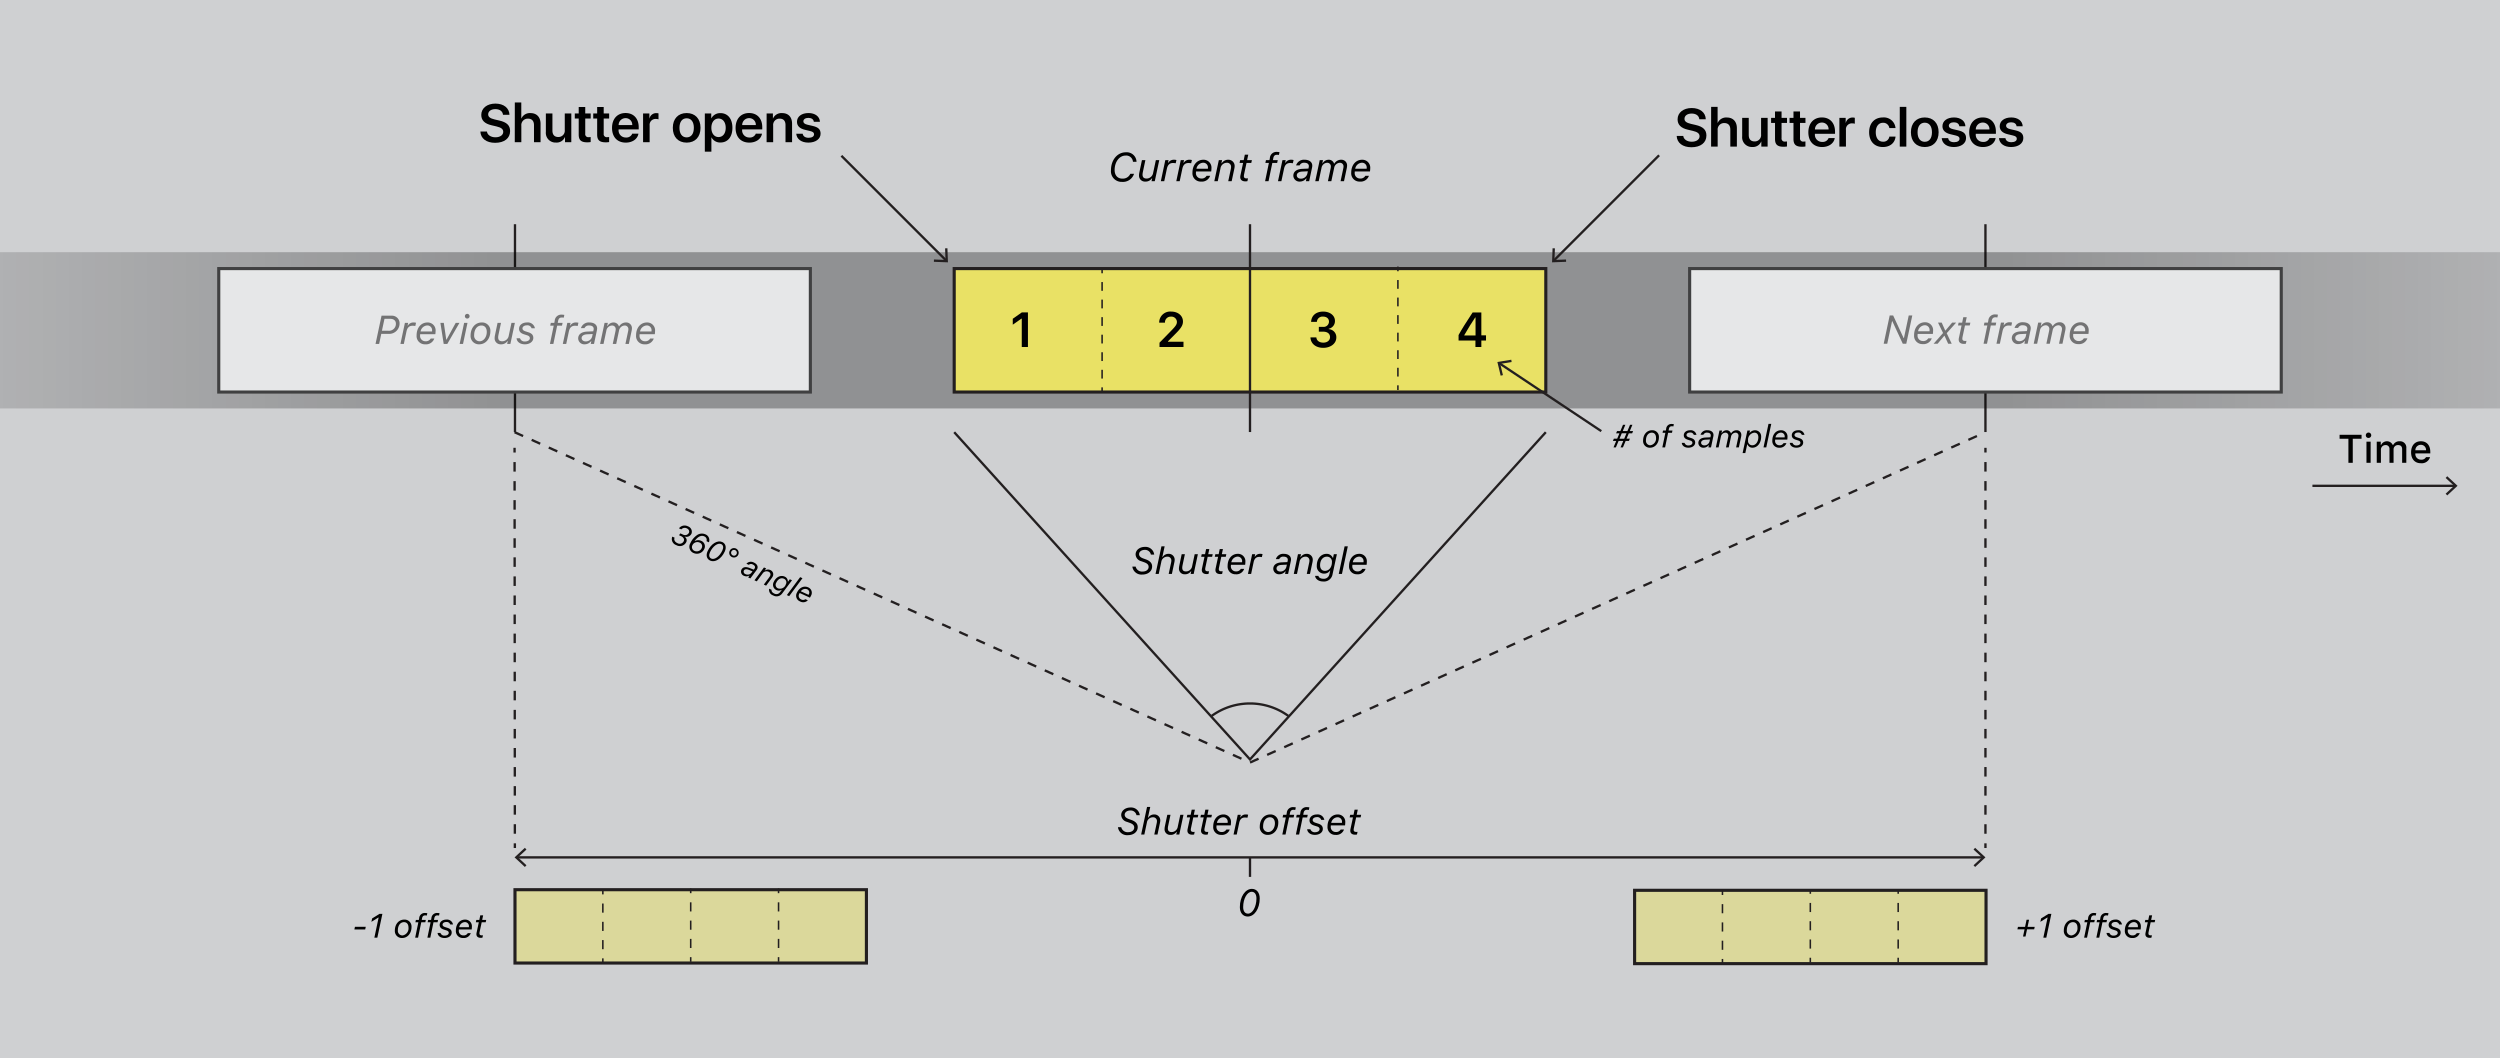 <svg xmlns="http://www.w3.org/2000/svg" xmlns:xlink="http://www.w3.org/1999/xlink" viewBox="0 0 800 338.615"><defs><linearGradient id="a" y1="105.7" x2="800" y2="105.7" gradientUnits="userSpaceOnUse"><stop offset="0" stop-opacity="0.5"/><stop offset="0.2"/><stop offset="0.8"/><stop offset="1" stop-opacity="0.5"/></linearGradient></defs><rect width="800" height="338.615" style="fill:#bbbdbf;fill-opacity:0.7"/><line x1="164.795" y1="138.252" x2="164.795" y2="71.748" style="fill:none;stroke:#231f20;stroke-miterlimit:10;stroke-width:0.75px"/><line x1="635.342" y1="138.252" x2="635.342" y2="71.748" style="fill:none;stroke:#231f20;stroke-miterlimit:10;stroke-width:0.75px"/><polyline points="164.658 138.302 400 244.016 635.342 138.302" style="fill:none;stroke:#231f20;stroke-miterlimit:10;stroke-width:0.75px;stroke-dasharray:3"/><rect y="80.7" width="800" height="50" style="opacity:0.3;fill:url(#a)"/><rect x="70" y="85.947" width="189.315" height="39.505" style="fill:#e6e7e8;stroke:#404041;stroke-miterlimit:10"/><rect x="540.685" y="85.947" width="189.315" height="39.505" style="fill:#e6e7e8;stroke:#404041;stroke-miterlimit:10"/><g style="opacity:0.5"><path d="M125.269,101.023a2.427,2.427,0,0,1,2.594,2.443,3.328,3.328,0,0,1-3.6,3.37h-2.255l-.683,3.227H120.17l1.923-9.04Zm-3.051,4.811h1.974a2.211,2.211,0,0,0,2.493-2.268c0-.977-.708-1.541-1.811-1.541h-1.841Z"/><path d="M129.573,103.309h1.04l-.182.859h.1a2.012,2.012,0,0,1,1.81-.978,3.044,3.044,0,0,1,.789.094l-.232,1.034a5.207,5.207,0,0,0-.851-.081c-1.084,0-1.705.576-1.974,1.836l-.846,3.99h-1.09Z"/><path d="M133.309,107.356c0-2.493,1.454-4.166,3.515-4.166a2.528,2.528,0,0,1,2.568,2.732,7.8,7.8,0,0,1-.081,1.015h-4.868c-.006.112-.012.225-.012.339a1.7,1.7,0,0,0,1.691,1.923,1.753,1.753,0,0,0,1.7-.859h1.147a2.787,2.787,0,0,1-2.914,1.842A2.636,2.636,0,0,1,133.309,107.356Zm4.943-1.29a2.527,2.527,0,0,0,.013-.282,1.5,1.5,0,0,0-1.541-1.641,2.3,2.3,0,0,0-2.136,1.923Z"/><path d="M142.012,103.309l.789,5.363h.1l2.931-5.363h1.2l-3.9,6.754h-1.147l-1.058-6.754Z"/><path d="M148.522,103.309H149.6l-1.435,6.754h-1.077Zm.243-2.124a.752.752,0,1,1,.752.753A.754.754,0,0,1,148.765,101.185Z"/><path d="M150.586,107.388c0-2.455,1.485-4.2,3.584-4.2a2.629,2.629,0,0,1,2.75,2.782c0,2.431-1.509,4.21-3.571,4.21A2.649,2.649,0,0,1,150.586,107.388Zm2.9,1.823c1.26,0,2.281-1.341,2.281-2.982,0-1.284-.639-2.067-1.7-2.067-1.391,0-2.337,1.246-2.337,3.094A1.76,1.76,0,0,0,153.487,109.211Z"/><path d="M163.323,110.063h-1.04l.207-.915h-.1a2.382,2.382,0,0,1-2.092,1.034,1.9,1.9,0,0,1-2.017-1.961,5.322,5.322,0,0,1,.094-.877l.846-4.035h1.1l-.821,3.879a4.867,4.867,0,0,0-.088.757c0,.865.427,1.266,1.31,1.266a2.14,2.14,0,0,0,2.086-1.841l.864-4.061h1.091Z"/><path d="M166.405,108.252a1.52,1.52,0,0,0,1.586,1.021c.914,0,1.559-.438,1.559-1.052,0-.4-.219-.714-.845-.914l-1.034-.332c-1.046-.339-1.567-.871-1.567-1.767,0-1.2,1.085-2.018,2.531-2.018a2.307,2.307,0,0,1,2.538,1.848H170.1a1.368,1.368,0,0,0-1.484-.933c-.828,0-1.428.419-1.428,1,0,.414.331.714.945.915l.915.295c1.134.363,1.61.914,1.61,1.823,0,1.184-1.153,2.042-2.719,2.042-1.485,0-2.544-.784-2.644-1.93Z"/><path d="M177.192,104.211H176.07l.188-.9h1.122l.125-.657a2.1,2.1,0,0,1,2.349-1.961,3.243,3.243,0,0,1,.733.081l-.187.89a3.047,3.047,0,0,0-.652-.062c-.62,0-1,.325-1.147,1.083l-.119.626h1.548l-.188.9h-1.548l-1.215,5.852h-1.1Z"/><path d="M181.536,103.309h1.04l-.182.859h.1a2.012,2.012,0,0,1,1.81-.978,3.044,3.044,0,0,1,.789.094l-.232,1.034a5.207,5.207,0,0,0-.851-.081c-1.084,0-1.7.576-1.974,1.836l-.846,3.99H180.1Z"/><path d="M185.015,108.315c0-1.328,1.04-2.13,2.914-2.211l1.916-.088.1-.457a1.687,1.687,0,0,0,.037-.319c0-.684-.538-1.085-1.447-1.085a1.458,1.458,0,0,0-1.5.846H185.9a2.623,2.623,0,0,1,2.725-1.811c1.485,0,2.456.746,2.456,1.893a2.828,2.828,0,0,1-.056.55l-.94,4.43h-1.046l.187-.884h-.1a2.56,2.56,0,0,1-2.042,1A1.94,1.94,0,0,1,185.015,108.315Zm4.48-.652.169-.776-1.8.088c-1.1.056-1.742.514-1.742,1.221,0,.614.533,1.053,1.3,1.053A2.088,2.088,0,0,0,189.5,107.663Z"/><path d="M193.461,103.309h1.047l-.22,1.041h.1a2.227,2.227,0,0,1,1.867-1.16,1.759,1.759,0,0,1,1.786,1.234h.1a2.523,2.523,0,0,1,2.168-1.234,1.817,1.817,0,0,1,1.911,1.842,3.962,3.962,0,0,1-.088.777l-.9,4.254h-1.1L201,106a3.3,3.3,0,0,0,.082-.658,1.134,1.134,0,0,0-1.2-1.177,1.936,1.936,0,0,0-1.8,1.666l-.9,4.235h-1.1l.866-4.066a3.371,3.371,0,0,0,.081-.658,1.134,1.134,0,0,0-1.2-1.177,1.914,1.914,0,0,0-1.786,1.59l-.914,4.311h-1.1Z"/><path d="M203.539,107.356c0-2.493,1.453-4.166,3.514-4.166a2.529,2.529,0,0,1,2.569,2.732,7.8,7.8,0,0,1-.082,1.015h-4.868c-.006.112-.012.225-.012.339a1.7,1.7,0,0,0,1.691,1.923,1.753,1.753,0,0,0,1.7-.859H209.2a2.787,2.787,0,0,1-2.913,1.842A2.636,2.636,0,0,1,203.539,107.356Zm4.942-1.29a2.527,2.527,0,0,0,.013-.282,1.5,1.5,0,0,0-1.541-1.641,2.3,2.3,0,0,0-2.136,1.923Z"/></g><g style="opacity:0.5"><path d="M602.78,109.994l1.923-9.04h1.108l3.347,7.223h.1l1.536-7.223h1.14l-1.924,9.04h-1.121l-3.339-7.2h-.1l-1.529,7.2Z"/><path d="M612.507,107.288c0-2.494,1.454-4.166,3.515-4.166a2.528,2.528,0,0,1,2.568,2.732,7.66,7.66,0,0,1-.082,1.015h-4.867c-.007.112-.013.225-.013.338a1.7,1.7,0,0,0,1.692,1.923,1.751,1.751,0,0,0,1.7-.859h1.146a2.785,2.785,0,0,1-2.913,1.843A2.636,2.636,0,0,1,612.507,107.288ZM617.45,106a2.785,2.785,0,0,0,.013-.282,1.5,1.5,0,0,0-1.541-1.641A2.3,2.3,0,0,0,613.785,106Z"/><path d="M622.155,107.457l-2.124,2.537h-1.283l3.032-3.432-1.616-3.321h1.177l1.121,2.511h.1l2.112-2.511h1.284l-3.013,3.377,1.6,3.376h-1.134l-1.16-2.537Z"/><path d="M626.786,108.678a2.926,2.926,0,0,1,.069-.582l.846-3.953h-1.134l.188-.9h1.14l.357-1.748h1.1l-.369,1.748h1.535l-.2.9h-1.522l-.771,3.621a3.03,3.03,0,0,0-.076.607c0,.514.315.728.853.728a3.234,3.234,0,0,0,.47-.026l-.194.915a3.145,3.145,0,0,1-.671.057C627.463,110.045,626.786,109.593,626.786,108.678Z"/><path d="M635.951,104.143h-1.122l.188-.9h1.122l.126-.658a2.1,2.1,0,0,1,2.349-1.961,3.187,3.187,0,0,1,.733.082l-.188.89a2.966,2.966,0,0,0-.651-.063c-.62,0-1,.325-1.148,1.084l-.118.626h1.547l-.187.9h-1.548l-1.216,5.851h-1.1Z"/><path d="M640.3,103.241h1.04l-.182.858h.1a2.016,2.016,0,0,1,1.811-.977,3.015,3.015,0,0,1,.79.094l-.232,1.034a5.121,5.121,0,0,0-.853-.082c-1.084,0-1.7.577-1.973,1.836l-.846,3.99h-1.089Z"/><path d="M643.775,108.246c0-1.328,1.04-2.13,2.913-2.211l1.917-.087.1-.458a1.681,1.681,0,0,0,.038-.319c0-.684-.539-1.085-1.447-1.085a1.458,1.458,0,0,0-1.5.847h-1.14a2.624,2.624,0,0,1,2.726-1.811c1.485,0,2.455.745,2.455,1.892a2.763,2.763,0,0,1-.056.551l-.94,4.429H647.8l.188-.883h-.1a2.56,2.56,0,0,1-2.042,1A1.94,1.94,0,0,1,643.775,108.246Zm4.48-.651.168-.777-1.8.088c-1.1.057-1.742.514-1.742,1.221,0,.614.534,1.053,1.3,1.053A2.089,2.089,0,0,0,648.255,107.6Z"/><path d="M652.221,103.241h1.046l-.219,1.04h.1a2.226,2.226,0,0,1,1.866-1.159,1.759,1.759,0,0,1,1.786,1.234h.1a2.519,2.519,0,0,1,2.167-1.234,1.816,1.816,0,0,1,1.911,1.842,3.878,3.878,0,0,1-.088.776l-.9,4.254h-1.1l.865-4.066a3.285,3.285,0,0,0,.082-.657,1.134,1.134,0,0,0-1.2-1.178,1.935,1.935,0,0,0-1.8,1.667l-.9,4.234H654.84l.864-4.066a3.43,3.43,0,0,0,.081-.657,1.134,1.134,0,0,0-1.2-1.178,1.912,1.912,0,0,0-1.785,1.591l-.915,4.31h-1.1Z"/><path d="M662.3,107.288c0-2.494,1.453-4.166,3.514-4.166a2.528,2.528,0,0,1,2.569,2.732,7.832,7.832,0,0,1-.082,1.015h-4.867c-.007.112-.013.225-.013.338a1.7,1.7,0,0,0,1.691,1.923,1.751,1.751,0,0,0,1.7-.859h1.146a2.784,2.784,0,0,1-2.912,1.843A2.636,2.636,0,0,1,662.3,107.288ZM667.241,106a2.714,2.714,0,0,0,.014-.282,1.506,1.506,0,0,0-1.542-1.641A2.3,2.3,0,0,0,663.576,106Z"/></g><line x1="739.976" y1="155.462" x2="785.602" y2="155.462" style="fill:none;stroke:#231f20;stroke-miterlimit:10;stroke-width:0.75px"/><polygon points="783.117 158.53 782.606 157.98 785.315 155.463 782.606 152.945 783.117 152.396 786.416 155.463 783.117 158.53" style="fill:#231f20"/><path d="M751.491,148.1v-7.7h-2.822v-1.268H755.7V140.4h-2.816v7.7Z"/><path d="M757.067,139.331a.865.865,0,1,1,.864.815A.823.823,0,0,1,757.067,139.331Zm.2,2H758.6v6.77h-1.329Z"/><path d="M760.558,141.334h1.287v1.087h.1a2.051,2.051,0,0,1,3.748,0h.107a2.2,2.2,0,0,1,2.057-1.217,2.012,2.012,0,0,1,2.164,2.238V148.1h-1.337v-4.315c0-.914-.435-1.361-1.312-1.361a1.371,1.371,0,0,0-1.429,1.417V148.1H764.63v-4.445a1.18,1.18,0,0,0-1.306-1.231,1.456,1.456,0,0,0-1.43,1.536v4.14h-1.336Z"/><path d="M777.614,146.276a2.75,2.75,0,0,1-2.934,1.958c-1.939,0-3.127-1.33-3.127-3.494s1.212-3.536,3.121-3.536c1.883,0,3.02,1.286,3.02,3.412v.466h-4.78v.075a1.788,1.788,0,0,0,1.8,1.939,1.62,1.62,0,0,0,1.61-.82Zm-4.7-2.182h3.419a1.633,1.633,0,0,0-1.666-1.753A1.73,1.73,0,0,0,772.914,144.094Z"/><path d="M362.542,51.761a2.145,2.145,0,0,0-2.356-1.979c-1.973,0-3.508,2.01-3.508,4.617,0,1.7.952,2.756,2.462,2.756a2.592,2.592,0,0,0,2.562-1.547h1.191a3.731,3.731,0,0,1-3.878,2.594,3.4,3.4,0,0,1-3.508-3.685c0-3.333,2.029-5.782,4.767-5.782a3.14,3.14,0,0,1,3.414,3v.037h-1.146Z"/><path d="M369.526,57.989h-1.04l.207-.916h-.1a2.385,2.385,0,0,1-2.093,1.035,1.9,1.9,0,0,1-2.017-1.962,5.3,5.3,0,0,1,.094-.876l.846-4.035h1.1l-.82,3.878a4.759,4.759,0,0,0-.088.758c0,.864.426,1.265,1.309,1.265a2.139,2.139,0,0,0,2.086-1.841l.865-4.06h1.09Z"/><path d="M372.9,51.235h1.04l-.181.858h.1a2.013,2.013,0,0,1,1.81-.977,3.009,3.009,0,0,1,.79.094l-.232,1.034a5.119,5.119,0,0,0-.852-.082c-1.084,0-1.7.577-1.973,1.836l-.846,3.991h-1.091Z"/><path d="M377.848,51.235h1.04l-.181.858h.1a2.013,2.013,0,0,1,1.81-.977,3.009,3.009,0,0,1,.79.094l-.232,1.034a5.119,5.119,0,0,0-.852-.082c-1.084,0-1.7.577-1.973,1.836l-.846,3.991h-1.09Z"/><path d="M381.585,55.282c0-2.494,1.453-4.166,3.515-4.166a2.528,2.528,0,0,1,2.568,2.732,7.831,7.831,0,0,1-.081,1.015h-4.868c-.006.112-.013.225-.013.338a1.7,1.7,0,0,0,1.692,1.923,1.749,1.749,0,0,0,1.7-.859h1.147a2.786,2.786,0,0,1-2.913,1.843A2.636,2.636,0,0,1,381.585,55.282Zm4.943-1.291c.006-.037.012-.175.012-.282A1.5,1.5,0,0,0,385,52.068a2.3,2.3,0,0,0-2.136,1.923Z"/><path d="M390.024,51.235h1.047l-.214,1.009h.1a2.391,2.391,0,0,1,2.049-1.128,1.994,1.994,0,0,1,2.08,2.03,3.878,3.878,0,0,1-.088.776l-.864,4.067h-1.1l.828-3.879a3.352,3.352,0,0,0,.081-.657,1.276,1.276,0,0,0-1.4-1.366,2.056,2.056,0,0,0-1.986,1.779l-.877,4.123h-1.1Z"/><path d="M396.878,56.672a2.926,2.926,0,0,1,.069-.582l.846-3.953h-1.134l.188-.9h1.14l.358-1.748h1.1l-.37,1.748h1.535l-.2.9h-1.523l-.771,3.622a3,3,0,0,0-.075.606c0,.515.314.728.852.728a3.248,3.248,0,0,0,.471-.026l-.195.915a3.135,3.135,0,0,1-.67.057C397.555,58.039,396.878,57.588,396.878,56.672Z"/><path d="M406.044,52.137h-1.121l.187-.9h1.121l.126-.657a2.1,2.1,0,0,1,2.349-1.962,3.18,3.18,0,0,1,.733.082l-.188.89a2.951,2.951,0,0,0-.651-.063c-.62,0-1,.325-1.146,1.084l-.12.626h1.548l-.188.9h-1.547l-1.217,5.852h-1.1Z"/><path d="M410.388,51.235h1.04l-.182.858h.1a2.014,2.014,0,0,1,1.811-.977,3,3,0,0,1,.789.094l-.231,1.034a5.111,5.111,0,0,0-.853-.082c-1.083,0-1.7.577-1.973,1.836l-.846,3.991h-1.09Z"/><path d="M413.866,56.24c0-1.328,1.041-2.13,2.914-2.21l1.917-.088.1-.458a1.669,1.669,0,0,0,.037-.319c0-.684-.538-1.085-1.447-1.085a1.459,1.459,0,0,0-1.5.847h-1.14a2.624,2.624,0,0,1,2.725-1.811c1.485,0,2.456.745,2.456,1.893a2.76,2.76,0,0,1-.056.55l-.94,4.43h-1.046l.188-.884h-.1a2.562,2.562,0,0,1-2.043,1A1.94,1.94,0,0,1,413.866,56.24Zm4.481-.651.168-.777-1.8.088c-1.1.057-1.743.514-1.743,1.221,0,.614.534,1.054,1.3,1.054A2.09,2.09,0,0,0,418.347,55.589Z"/><path d="M422.313,51.235h1.046l-.219,1.04h.1a2.23,2.23,0,0,1,1.866-1.159,1.758,1.758,0,0,1,1.786,1.234h.1a2.519,2.519,0,0,1,2.167-1.234,1.816,1.816,0,0,1,1.911,1.842,3.9,3.9,0,0,1-.088.777l-.9,4.254h-1.1l.864-4.067a3.285,3.285,0,0,0,.082-.657,1.134,1.134,0,0,0-1.2-1.178,1.937,1.937,0,0,0-1.8,1.667l-.9,4.235h-1.095l.864-4.067a3.352,3.352,0,0,0,.081-.657,1.134,1.134,0,0,0-1.2-1.178,1.911,1.911,0,0,0-1.784,1.591l-.915,4.311h-1.1Z"/><path d="M432.391,55.282c0-2.494,1.453-4.166,3.514-4.166a2.528,2.528,0,0,1,2.569,2.732,7.832,7.832,0,0,1-.082,1.015h-4.867c-.007.112-.013.225-.013.338a1.7,1.7,0,0,0,1.692,1.923,1.75,1.75,0,0,0,1.7-.859h1.147a2.786,2.786,0,0,1-2.913,1.843A2.636,2.636,0,0,1,432.391,55.282Zm4.943-1.291a2.785,2.785,0,0,0,.013-.282,1.506,1.506,0,0,0-1.541-1.641,2.3,2.3,0,0,0-2.138,1.923Z"/><path d="M521.218,138.659l-.722,1.723h1.062l-.295.721H520.2l-.861,2.069h-.762l.867-2.069h-1.5l-.862,2.069h-.756l.861-2.069h-1.061l.306-.721H517.5l.717-1.723h-1.062l.3-.716h1.062l.837-2h.755l-.83,2h1.491l.837-2h.761l-.841,2h1.062l-.3.716Zm-2.98,1.738h1.507l.726-1.747h-1.512Z"/><path d="M525.788,141.033c0-1.962,1.187-3.355,2.865-3.355a2.1,2.1,0,0,1,2.2,2.223c0,1.944-1.207,3.366-2.854,3.366A2.117,2.117,0,0,1,525.788,141.033Zm2.319,1.457a2.163,2.163,0,0,0,1.823-2.383c0-1.027-.511-1.653-1.357-1.653-1.112,0-1.869,1-1.869,2.474A1.407,1.407,0,0,0,528.107,142.49Z"/><path d="M532.92,138.494h-.9l.15-.721h.9l.1-.526a1.675,1.675,0,0,1,1.878-1.568,2.541,2.541,0,0,1,.586.066l-.15.711a2.419,2.419,0,0,0-.521-.05c-.5,0-.8.26-.917.866l-.094.5h1.236l-.15.721H533.8l-.971,4.678h-.882Z"/><path d="M539.055,141.724a1.214,1.214,0,0,0,1.267.817c.731,0,1.247-.351,1.247-.842,0-.315-.175-.571-.676-.73l-.826-.266c-.837-.27-1.253-.7-1.253-1.412,0-.962.867-1.613,2.024-1.613a1.843,1.843,0,0,1,2.028,1.477h-.856a1.094,1.094,0,0,0-1.187-.746c-.661,0-1.142.335-1.142.8,0,.331.265.571.756.732l.732.235c.906.29,1.287.731,1.287,1.458,0,.946-.922,1.632-2.174,1.632-1.187,0-2.034-.626-2.113-1.543Z"/><path d="M543.473,141.774c0-1.061.831-1.7,2.329-1.767l1.532-.07.08-.366a1.355,1.355,0,0,0,.031-.255c0-.547-.431-.867-1.157-.867a1.166,1.166,0,0,0-1.2.676h-.911a2.1,2.1,0,0,1,2.179-1.447c1.187,0,1.963.595,1.963,1.513a2.165,2.165,0,0,1-.046.44l-.75,3.541h-.837l.15-.707h-.08a2.045,2.045,0,0,1-1.632.8A1.55,1.55,0,0,1,543.473,141.774Zm3.581-.52.135-.621-1.437.07c-.882.045-1.393.411-1.393.976,0,.491.426.842,1.037.842A1.67,1.67,0,0,0,547.054,141.254Z"/><path d="M550.225,137.773h.836l-.175.832h.08a1.78,1.78,0,0,1,1.492-.927,1.4,1.4,0,0,1,1.427.986h.081a2.018,2.018,0,0,1,1.733-.986,1.451,1.451,0,0,1,1.527,1.472,3.142,3.142,0,0,1-.07.621l-.721,3.4h-.877l.691-3.251a2.611,2.611,0,0,0,.066-.525.907.907,0,0,0-.962-.942,1.548,1.548,0,0,0-1.437,1.333l-.722,3.385h-.876l.691-3.251a2.678,2.678,0,0,0,.065-.525.907.907,0,0,0-.962-.942,1.528,1.528,0,0,0-1.426,1.272l-.732,3.446h-.877Z"/><path d="M557.635,144.975l1.533-7.2H560l-.156.736h.08a2.181,2.181,0,0,1,1.722-.831,1.963,1.963,0,0,1,1.924,2.088c0,1.974-1.207,3.5-2.765,3.5a1.625,1.625,0,0,1-1.617-1.091h-.081l-.605,2.8Zm5.034-5.079c0-.911-.482-1.442-1.3-1.442A2.292,2.292,0,0,0,559.383,141a1.328,1.328,0,0,0,1.358,1.491C561.842,142.49,562.669,141.379,562.669,139.9Z"/><path d="M565.923,135.629h.882l-1.6,7.543h-.882Z"/><path d="M567.139,141.008c0-1.993,1.162-3.33,2.81-3.33A2.021,2.021,0,0,1,572,139.862a6.1,6.1,0,0,1-.066.811h-3.89c-.006.09-.011.18-.011.271a1.356,1.356,0,0,0,1.352,1.537,1.4,1.4,0,0,0,1.358-.686h.916a2.226,2.226,0,0,1-2.328,1.472A2.107,2.107,0,0,1,567.139,141.008Zm3.951-1.032a2.115,2.115,0,0,0,.011-.225,1.2,1.2,0,0,0-1.232-1.312,1.837,1.837,0,0,0-1.709,1.537Z"/><path d="M573.615,141.724a1.214,1.214,0,0,0,1.267.817c.731,0,1.247-.351,1.247-.842,0-.315-.175-.571-.676-.73l-.826-.266c-.837-.27-1.253-.7-1.253-1.412,0-.962.867-1.613,2.024-1.613a1.843,1.843,0,0,1,2.028,1.477h-.856a1.094,1.094,0,0,0-1.187-.746c-.661,0-1.142.335-1.142.8,0,.331.265.571.756.732l.732.235c.906.29,1.287.731,1.287,1.458,0,.946-.922,1.632-2.174,1.632-1.188,0-2.034-.626-2.114-1.543Z"/><rect x="305.342" y="85.947" width="189.315" height="39.505" style="fill:#e9e165;stroke:#231f20;stroke-miterlimit:10"/><line x1="352.671" y1="85.947" x2="352.671" y2="87.447" style="fill:none;stroke:#231f20;stroke-miterlimit:10;stroke-width:0.5px"/><line x1="352.671" y1="90.255" x2="352.671" y2="122.548" style="fill:none;stroke:#231f20;stroke-miterlimit:10;stroke-width:0.5px;stroke-dasharray:2.808,2.808"/><line x1="352.671" y1="123.952" x2="352.671" y2="125.452" style="fill:none;stroke:#231f20;stroke-miterlimit:10;stroke-width:0.5px"/><line x1="447.329" y1="85.298" x2="447.329" y2="86.798" style="fill:none;stroke:#231f20;stroke-miterlimit:10;stroke-width:0.5px"/><line x1="447.329" y1="89.606" x2="447.329" y2="121.899" style="fill:none;stroke:#231f20;stroke-miterlimit:10;stroke-width:0.5px;stroke-dasharray:2.808,2.808"/><line x1="447.329" y1="123.303" x2="447.329" y2="124.803" style="fill:none;stroke:#231f20;stroke-miterlimit:10;stroke-width:0.5px"/><path d="M326.965,101.972h-.131l-2.748,1.93V102l2.886-2.022h1.968V111.03h-1.975Z"/><path d="M374.788,99.705c2.183,0,3.76,1.333,3.76,3.178,0,1.187-.605,2.167-2.481,4.02l-2.312,2.32v.131h4.962v1.676h-7.673v-1.371l3.683-3.767c1.509-1.531,1.884-2.1,1.884-2.886a1.733,1.733,0,0,0-1.884-1.678,1.811,1.811,0,0,0-1.937,1.884v.031h-1.853v-.031A3.53,3.53,0,0,1,374.788,99.705Z"/><path d="M422.027,104.6h1.347a1.711,1.711,0,0,0,1.9-1.669c0-.98-.743-1.616-1.9-1.616A1.791,1.791,0,0,0,421.4,103h-1.845c.1-2.029,1.584-3.293,3.881-3.293,2.145,0,3.745,1.256,3.745,2.949a2.475,2.475,0,0,1-2,2.541v.131A2.571,2.571,0,0,1,427.624,108c0,1.9-1.776,3.308-4.18,3.308-2.382,0-4-1.317-4.105-3.339h1.892c.084,1.027.957,1.677,2.227,1.677s2.152-.727,2.152-1.768c0-1.08-.834-1.746-2.2-1.746h-1.386Z"/><path d="M472.143,108.971h-5.4v-1.762c1-1.829,2.551-4.288,4.5-7.228h2.787v7.32h1.494v1.67h-1.494v2.059h-1.891Zm-3.569-1.624h3.6v-5.758h-.107c-1.056,1.562-2.2,3.377-3.492,5.644Z"/><line x1="400" y1="138.252" x2="400" y2="71.748" style="fill:none;stroke:#231f20;stroke-miterlimit:10;stroke-width:0.75px"/><path d="M155.818,42.082c.134,1.12,1.254,1.853,2.736,1.853,1.465,0,2.483-.724,2.483-1.734,0-.876-.623-1.381-2.155-1.743l-1.574-.371c-2.24-.513-3.3-1.591-3.3-3.325,0-2.155,1.878-3.612,4.521-3.612,2.678,0,4.445,1.449,4.5,3.586h-2.071c-.1-1.136-1.052-1.818-2.441-1.818-1.373,0-2.3.674-2.3,1.684,0,.808.615,1.28,2.105,1.633l1.4.32c2.467.564,3.511,1.583,3.511,3.393,0,2.306-1.852,3.755-4.79,3.755-2.8,0-4.631-1.381-4.723-3.621Z"/><path d="M164.741,32.788h2.071V37.9h.042a2.956,2.956,0,0,1,2.9-1.71c2.029,0,3.224,1.339,3.224,3.435V45.5h-2.1V40.045c0-1.3-.648-2.079-1.92-2.079a2.065,2.065,0,0,0-2.13,2.29V45.5h-2.1Z"/><path d="M182.816,45.5h-2.011V43.893h-.051a2.828,2.828,0,0,1-2.82,1.725,3.1,3.1,0,0,1-3.258-3.417V36.3h2.1v5.48c0,1.339.648,2.063,1.886,2.063a2.026,2.026,0,0,0,2.063-2.265V36.3h2.095Z"/><path d="M187.279,34.245V36.3h1.743v1.625h-1.743v4.849a.975.975,0,0,0,1.111,1.12c.2,0,.489-.026.624-.042v1.608a6.026,6.026,0,0,1-1.1.084c-1.954,0-2.728-.707-2.728-2.484V37.924h-1.254V36.3h1.254V34.245Z"/><path d="M193.184,34.245V36.3h1.743v1.625h-1.743v4.849a.975.975,0,0,0,1.111,1.12c.2,0,.489-.026.624-.042v1.608a6.026,6.026,0,0,1-1.1.084c-1.954,0-2.728-.707-2.728-2.484V37.924h-1.254V36.3h1.254V34.245Z"/><path d="M204.3,42.765c-.27,1.7-1.9,2.87-4.05,2.87-2.719,0-4.4-1.8-4.4-4.7s1.692-4.766,4.328-4.766c2.575,0,4.209,1.76,4.209,4.547v.69h-6.44v.126A2.277,2.277,0,0,0,200.293,44a2,2,0,0,0,2.038-1.237Zm-6.339-2.753h4.36a2.1,2.1,0,0,0-2.146-2.206A2.2,2.2,0,0,0,197.962,40.012Z"/><path d="M205.783,36.3H207.8v1.6h.042a2.184,2.184,0,0,1,2.205-1.7,2.371,2.371,0,0,1,.674.084v1.9a2.752,2.752,0,0,0-.868-.118,1.88,1.88,0,0,0-1.969,2.1V45.5h-2.1Z"/><path d="M215.3,40.9c0-2.905,1.734-4.724,4.428-4.724,2.711,0,4.437,1.811,4.437,4.724,0,2.938-1.709,4.739-4.437,4.739C217.015,45.635,215.3,43.834,215.3,40.9Zm6.735.008c0-1.928-.867-3.056-2.307-3.056s-2.3,1.137-2.3,3.056.867,3.056,2.3,3.056C221.174,43.96,222.032,42.832,222.032,40.9Z"/><path d="M234.374,40.9c0,2.879-1.481,4.7-3.8,4.7a3.087,3.087,0,0,1-2.887-1.624h-.042v4.554h-2.1V36.3H227.6v1.549h.042a3.174,3.174,0,0,1,2.905-1.65C232.884,36.2,234.374,38.016,234.374,40.9Zm-2.147,0c0-1.793-.909-2.963-2.3-2.963-1.372,0-2.29,1.2-2.29,2.963s.918,2.955,2.29,2.955C231.318,43.859,232.227,42.706,232.227,40.9Z"/><path d="M243.837,42.765c-.27,1.7-1.9,2.87-4.05,2.87-2.719,0-4.4-1.8-4.4-4.7s1.692-4.766,4.327-4.766c2.576,0,4.209,1.76,4.209,4.547v.69h-6.44v.126A2.278,2.278,0,0,0,239.829,44a2,2,0,0,0,2.038-1.237ZM237.5,40.012h4.361a2.1,2.1,0,0,0-2.147-2.206A2.2,2.2,0,0,0,237.5,40.012Z"/><path d="M245.319,36.3h2.013v1.6h.042a2.931,2.931,0,0,1,2.888-1.71c2.037,0,3.2,1.288,3.2,3.418V45.5h-2.1V40.02c0-1.313-.623-2.054-1.885-2.054a2.022,2.022,0,0,0-2.063,2.256V45.5h-2.1Z"/><path d="M258.731,36.172c2.122,0,3.6,1.146,3.646,2.813h-1.953c-.068-.775-.733-1.263-1.735-1.263-.976,0-1.616.446-1.616,1.119,0,.514.429.867,1.338,1.078l1.617.371c1.852.429,2.559,1.128,2.559,2.483,0,1.709-1.6,2.862-3.906,2.862-2.256,0-3.747-1.136-3.881-2.845h2.062c.127.833.809,1.3,1.9,1.3,1.069,0,1.734-.429,1.734-1.111,0-.539-.336-.825-1.254-1.044l-1.667-.4c-1.684-.4-2.542-1.263-2.542-2.568C255.036,37.293,256.517,36.172,258.731,36.172Z"/><line x1="269.248" y1="49.853" x2="302.767" y2="83.372" style="fill:none;stroke:#231f20;stroke-miterlimit:10;stroke-width:0.75px"/><polygon points="298.841 83.784 298.868 83.034 302.563 83.169 302.428 79.473 303.178 79.446 303.342 83.948 298.841 83.784" style="fill:#231f20"/><path d="M538.639,43.5c.134,1.119,1.254,1.852,2.736,1.852,1.464,0,2.484-.724,2.484-1.734,0-.876-.624-1.381-2.156-1.743l-1.575-.37c-2.239-.514-3.3-1.592-3.3-3.326,0-2.155,1.878-3.612,4.521-3.612,2.678,0,4.445,1.449,4.5,3.587h-2.07c-.1-1.137-1.053-1.818-2.442-1.818-1.373,0-2.3.673-2.3,1.683,0,.808.615,1.28,2.105,1.633l1.4.32c2.466.564,3.51,1.583,3.51,3.393,0,2.307-1.852,3.755-4.791,3.755-2.794,0-4.629-1.381-4.722-3.62Z"/><path d="M547.563,34.2h2.071v5.11h.042a2.953,2.953,0,0,1,2.9-1.71c2.029,0,3.225,1.339,3.225,3.435v5.877h-2.1V41.46c0-1.3-.648-2.08-1.919-2.08a2.065,2.065,0,0,0-2.13,2.29v5.245h-2.1Z"/><path d="M565.638,46.915h-2.013V45.307h-.05a2.829,2.829,0,0,1-2.82,1.725,3.1,3.1,0,0,1-3.258-3.417v-5.9h2.1v5.481c0,1.338.649,2.062,1.887,2.062a2.026,2.026,0,0,0,2.062-2.265V37.713h2.1Z"/><path d="M570.1,35.659v2.054h1.743v1.625H570.1v4.849a.975.975,0,0,0,1.111,1.12,6,6,0,0,0,.623-.042v1.608a6.026,6.026,0,0,1-1.1.084c-1.953,0-2.727-.707-2.727-2.484V39.338h-1.255V37.713H568V35.659Z"/><path d="M576.005,35.659v2.054h1.743v1.625h-1.743v4.849a.975.975,0,0,0,1.111,1.12,5.98,5.98,0,0,0,.623-.042v1.608a6.006,6.006,0,0,1-1.1.084c-1.954,0-2.728-.707-2.728-2.484V39.338h-1.254V37.713h1.254V35.659Z"/><path d="M587.123,44.179c-.27,1.7-1.9,2.87-4.05,2.87-2.719,0-4.4-1.8-4.4-4.7s1.693-4.765,4.327-4.765c2.577,0,4.21,1.759,4.21,4.546v.69h-6.441v.126a2.278,2.278,0,0,0,2.349,2.467,2,2,0,0,0,2.037-1.237Zm-6.34-2.753h4.36A2.1,2.1,0,0,0,583,39.22,2.2,2.2,0,0,0,580.783,41.426Z"/><path d="M588.605,37.713h2.012v1.6h.041a2.187,2.187,0,0,1,2.207-1.7,2.364,2.364,0,0,1,.673.084v1.9a2.75,2.75,0,0,0-.867-.118,1.88,1.88,0,0,0-1.97,2.1v5.338h-2.1Z"/><path d="M604.584,40.971a1.933,1.933,0,0,0-2.055-1.675c-1.38,0-2.281,1.162-2.281,3.014,0,1.911.909,3.03,2.29,3.03a1.9,1.9,0,0,0,2.054-1.624h1.979c-.177,2.012-1.752,3.333-4.049,3.333-2.67,0-4.4-1.8-4.4-4.739,0-2.88,1.726-4.723,4.387-4.723a3.735,3.735,0,0,1,4.057,3.384Z"/><path d="M607.926,34.2h2.1V46.915h-2.1Z"/><path d="M611.493,42.31c0-2.905,1.734-4.723,4.428-4.723,2.711,0,4.437,1.81,4.437,4.723,0,2.938-1.709,4.739-4.437,4.739C613.21,47.049,611.493,45.248,611.493,42.31Zm6.734.008c0-1.928-.867-3.056-2.306-3.056s-2.3,1.137-2.3,3.056.869,3.056,2.3,3.056C617.369,45.374,618.227,44.246,618.227,42.318Z"/><path d="M625.283,37.587c2.122,0,3.6,1.145,3.645,2.812h-1.952c-.067-.775-.733-1.263-1.734-1.263-.977,0-1.616.446-1.616,1.119,0,.514.429.867,1.338,1.078l1.617.371c1.851.429,2.558,1.128,2.558,2.483,0,1.709-1.6,2.862-3.906,2.862-2.256,0-3.746-1.136-3.881-2.845h2.063c.125.833.808,1.3,1.9,1.3,1.07,0,1.735-.43,1.735-1.112,0-.538-.337-.825-1.254-1.044l-1.667-.4c-1.685-.4-2.543-1.262-2.543-2.567C621.588,38.707,623.07,37.587,625.283,37.587Z"/><path d="M638.6,44.179c-.27,1.7-1.9,2.87-4.049,2.87-2.72,0-4.4-1.8-4.4-4.7s1.692-4.765,4.327-4.765c2.576,0,4.209,1.759,4.209,4.546v.69h-6.441v.126a2.278,2.278,0,0,0,2.349,2.467,2,2,0,0,0,2.038-1.237Zm-6.34-2.753h4.361a2.1,2.1,0,0,0-2.146-2.206A2.2,2.2,0,0,0,632.255,41.426Z"/><path d="M643.613,37.587c2.121,0,3.6,1.145,3.645,2.812H645.3c-.067-.775-.732-1.263-1.734-1.263-.977,0-1.616.446-1.616,1.119,0,.514.429.867,1.338,1.078l1.617.371c1.851.429,2.558,1.128,2.558,2.483,0,1.709-1.6,2.862-3.906,2.862-2.256,0-3.746-1.136-3.881-2.845h2.063c.126.833.808,1.3,1.9,1.3,1.07,0,1.734-.43,1.734-1.112,0-.538-.336-.825-1.253-1.044l-1.667-.4c-1.685-.4-2.543-1.262-2.543-2.567C639.917,38.707,641.4,37.587,643.613,37.587Z"/><line x1="530.913" y1="49.692" x2="497.233" y2="83.372" style="fill:none;stroke:#231f20;stroke-miterlimit:10;stroke-width:0.75px"/><polygon points="496.821 79.446 497.571 79.473 497.436 83.168 501.132 83.033 501.159 83.783 496.657 83.947 496.821 79.446" style="fill:#231f20"/><line x1="512.415" y1="137.968" x2="479.837" y2="116.284" style="fill:none;stroke:#231f20;stroke-miterlimit:10;stroke-width:0.75px"/><polygon points="483.606 115.108 483.727 115.849 480.077 116.443 480.937 120.04 480.207 120.214 479.161 115.833 483.606 115.108" style="fill:#231f20"/><polyline points="494.658 138.302 400 243.016 305.342 138.302" style="fill:none;stroke:#231f20;stroke-miterlimit:10;stroke-width:0.75px"/><path d="M387.711,229.112a20.877,20.877,0,0,1,24.578,0" style="fill:none;stroke:#231f20;stroke-miterlimit:10;stroke-width:0.75px"/><path d="M363.416,181.312A2.061,2.061,0,0,0,365.6,182.9c1.166,0,1.957-.6,1.957-1.5,0-.7-.452-1.143-1.541-1.523l-.8-.282a2.362,2.362,0,0,1-1.822-2.168c0-1.388,1.277-2.425,2.982-2.425a2.793,2.793,0,0,1,2.965,2.46h-1.061a1.877,1.877,0,0,0-1.968-1.5c-1.043,0-1.805.58-1.805,1.377,0,.6.433,1.037,1.359,1.371l.762.275c1.394.5,2.051,1.236,2.051,2.285,0,1.529-1.3,2.59-3.164,2.59a2.933,2.933,0,0,1-3.164-2.543Z"/><path d="M371.66,174.832h1.026l-.745,3.451h.094a2.164,2.164,0,0,1,1.893-1.055,1.872,1.872,0,0,1,1.968,1.9,3.662,3.662,0,0,1-.082.726l-.808,3.8H373.98l.774-3.627a3.135,3.135,0,0,0,.076-.615,1.2,1.2,0,0,0-1.33-1.278,1.928,1.928,0,0,0-1.881,1.664l-.82,3.856h-1.026Z"/><path d="M381.979,183.656h-.973l.193-.856h-.094a2.229,2.229,0,0,1-1.957.967,1.78,1.78,0,0,1-1.886-1.834,5.009,5.009,0,0,1,.088-.82l.791-3.774h1.025l-.768,3.627a4.663,4.663,0,0,0-.082.709c0,.809.4,1.184,1.225,1.184a2,2,0,0,0,1.951-1.723l.809-3.8h1.019Z"/><path d="M384.58,182.425a2.753,2.753,0,0,1,.065-.545l.791-3.7h-1.061l.176-.844h1.066l.334-1.634h1.026l-.346,1.634h1.435l-.187.844h-1.424l-.721,3.387a2.878,2.878,0,0,0-.07.568c0,.481.293.68.8.68a3.113,3.113,0,0,0,.439-.024l-.181.856a2.952,2.952,0,0,1-.627.053C385.213,183.7,384.58,183.281,384.58,182.425Z"/><path d="M388.939,182.425a2.753,2.753,0,0,1,.065-.545l.791-3.7h-1.061l.176-.844h1.067l.334-1.634h1.025l-.346,1.634h1.436l-.188.844h-1.424l-.72,3.387a2.815,2.815,0,0,0-.071.568c0,.481.293.68.8.68a3.137,3.137,0,0,0,.44-.024l-.182.856a2.946,2.946,0,0,1-.627.053C389.572,183.7,388.939,183.281,388.939,182.425Z"/><path d="M392.836,181.125c0-2.332,1.359-3.9,3.287-3.9a2.364,2.364,0,0,1,2.4,2.555,7.315,7.315,0,0,1-.076.949H393.9c0,.1-.011.211-.011.316a1.585,1.585,0,0,0,1.582,1.8,1.638,1.638,0,0,0,1.588-.8h1.072a2.606,2.606,0,0,1-2.725,1.723A2.464,2.464,0,0,1,392.836,181.125Zm4.623-1.207a2.548,2.548,0,0,0,.012-.264,1.408,1.408,0,0,0-1.442-1.535,2.148,2.148,0,0,0-2,1.8Z"/><path d="M400.688,177.339h.972l-.17.8h.094a1.883,1.883,0,0,1,1.693-.914,2.8,2.8,0,0,1,.739.088l-.217.967a4.91,4.91,0,0,0-.8-.076c-1.014,0-1.594.539-1.846,1.716l-.791,3.733h-1.019Z"/><path d="M407.449,182.021c0-1.242.973-1.992,2.725-2.068l1.793-.082.094-.428a1.6,1.6,0,0,0,.035-.3c0-.639-.5-1.014-1.354-1.014a1.364,1.364,0,0,0-1.4.791h-1.067a2.454,2.454,0,0,1,2.549-1.693c1.389,0,2.3.7,2.3,1.77a2.545,2.545,0,0,1-.053.515l-.879,4.143h-.978l.176-.826h-.094a2.392,2.392,0,0,1-1.91.937A1.814,1.814,0,0,1,407.449,182.021Zm4.19-.609.158-.727-1.682.082c-1.031.053-1.629.481-1.629,1.143,0,.574.5.984,1.213.984A1.954,1.954,0,0,0,411.639,181.412Z"/><path d="M415.354,177.339h.978l-.2.944h.094a2.233,2.233,0,0,1,1.916-1.055,1.866,1.866,0,0,1,1.945,1.9,3.662,3.662,0,0,1-.082.726l-.809,3.8h-1.025l.773-3.627a3.135,3.135,0,0,0,.076-.615,1.193,1.193,0,0,0-1.306-1.278,1.923,1.923,0,0,0-1.858,1.664l-.82,3.856h-1.025Z"/><path d="M420.832,184.277H421.9c.088.5.645.926,1.571.926a1.784,1.784,0,0,0,1.927-1.418l.276-1.172h-.094a2.231,2.231,0,0,1-1.91.949,2.343,2.343,0,0,1-2.3-2.525c0-2.25,1.353-3.809,3.141-3.809a2.076,2.076,0,0,1,1.974,1.277h.094l.246-1.166h.979l-1.43,6.621a2.762,2.762,0,0,1-2.988,2.116C421.928,186.076,420.908,185.238,420.832,184.277Zm5.385-4.395a1.574,1.574,0,0,0-1.623-1.746c-1.254,0-2.162,1.073-2.162,2.748,0,1.125.6,1.787,1.552,1.787C425.256,182.671,426.217,181.552,426.217,179.882Z"/><path d="M430.271,174.832H431.3l-1.875,8.824H428.4Z"/><path d="M431.7,181.125c0-2.332,1.36-3.9,3.287-3.9a2.365,2.365,0,0,1,2.4,2.555,7.315,7.315,0,0,1-.076.949h-4.553c-.006.1-.012.211-.012.316a1.585,1.585,0,0,0,1.582,1.8,1.638,1.638,0,0,0,1.588-.8h1.072a2.6,2.6,0,0,1-2.724,1.723A2.465,2.465,0,0,1,431.7,181.125Zm4.623-1.207a2.548,2.548,0,0,0,.012-.264,1.408,1.408,0,0,0-1.441-1.535,2.147,2.147,0,0,0-2,1.8Z"/><line x1="400" y1="274.364" x2="400" y2="280.607" style="fill:none;stroke:#231f20;stroke-miterlimit:10;stroke-width:0.75px"/><line x1="165.471" y1="274.364" x2="634.529" y2="274.364" style="fill:none;stroke:#231f20;stroke-miterlimit:10;stroke-width:0.75px"/><polygon points="167.956 277.431 168.468 276.882 165.759 274.364 168.468 271.846 167.956 271.297 164.658 274.364 167.956 277.431" style="fill:#231f20"/><polygon points="632.044 277.431 631.532 276.882 634.241 274.364 631.532 271.846 632.044 271.297 635.342 274.364 632.044 277.431" style="fill:#231f20"/><path d="M358.808,264.71a2.061,2.061,0,0,0,2.185,1.588c1.166,0,1.957-.6,1.957-1.5,0-.7-.451-1.143-1.541-1.524l-.8-.281a2.362,2.362,0,0,1-1.822-2.168c0-1.389,1.278-2.426,2.983-2.426a2.792,2.792,0,0,1,2.964,2.461h-1.06a1.878,1.878,0,0,0-1.969-1.506c-1.043,0-1.805.581-1.805,1.377,0,.6.434,1.038,1.36,1.371l.762.276c1.394.5,2.05,1.236,2.05,2.285,0,1.529-1.3,2.59-3.164,2.59a2.935,2.935,0,0,1-3.164-2.543Z"/><path d="M367.052,258.229h1.025l-.744,3.452h.094a2.162,2.162,0,0,1,1.892-1.055,1.871,1.871,0,0,1,1.969,1.9,3.663,3.663,0,0,1-.082.727l-.809,3.8h-1.025l.773-3.627a3.143,3.143,0,0,0,.077-.616,1.2,1.2,0,0,0-1.33-1.277,1.928,1.928,0,0,0-1.881,1.664l-.821,3.856h-1.025Z"/><path d="M377.37,267.054H376.4l.194-.856H376.5a2.232,2.232,0,0,1-1.957.967,1.78,1.78,0,0,1-1.887-1.834,5.009,5.009,0,0,1,.088-.82l.791-3.774h1.026l-.768,3.627a4.538,4.538,0,0,0-.082.709c0,.809.4,1.184,1.225,1.184a2,2,0,0,0,1.951-1.723l.808-3.8h1.02Z"/><path d="M379.972,265.823a2.739,2.739,0,0,1,.064-.545l.791-3.7h-1.06l.175-.844h1.067l.334-1.635h1.025l-.346,1.635h1.436l-.188.844h-1.423l-.721,3.387a2.8,2.8,0,0,0-.07.568c0,.481.293.68.8.68a3.131,3.131,0,0,0,.439-.024l-.182.856a2.94,2.94,0,0,1-.627.053C380.6,267.1,379.972,266.679,379.972,265.823Z"/><path d="M384.331,265.823a2.739,2.739,0,0,1,.064-.545l.792-3.7h-1.061l.176-.844h1.066l.334-1.635h1.026l-.346,1.635h1.435l-.187.844h-1.424l-.721,3.387a2.8,2.8,0,0,0-.07.568c0,.481.293.68.8.68a3.113,3.113,0,0,0,.439-.024l-.181.856a2.952,2.952,0,0,1-.627.053C384.964,267.1,384.331,266.679,384.331,265.823Z"/><path d="M388.228,264.522c0-2.332,1.359-3.9,3.287-3.9a2.365,2.365,0,0,1,2.4,2.555,7.315,7.315,0,0,1-.076.949h-4.553c-.006.105-.012.211-.012.316a1.586,1.586,0,0,0,1.582,1.8,1.637,1.637,0,0,0,1.588-.8h1.073a2.606,2.606,0,0,1-2.725,1.723A2.465,2.465,0,0,1,388.228,264.522Zm4.623-1.207c0-.035.011-.164.011-.263a1.408,1.408,0,0,0-1.441-1.535,2.147,2.147,0,0,0-2,1.8Z"/><path d="M396.079,260.737h.973l-.17.8h.094a1.883,1.883,0,0,1,1.693-.914,2.8,2.8,0,0,1,.738.088l-.217.967a4.895,4.895,0,0,0-.8-.077c-1.014,0-1.594.54-1.846,1.717l-.791,3.733h-1.02Z"/><path d="M403.128,264.552c0-2.3,1.389-3.926,3.351-3.926a2.459,2.459,0,0,1,2.573,2.6c0,2.274-1.412,3.938-3.34,3.938A2.478,2.478,0,0,1,403.128,264.552Zm2.713,1.7c1.178,0,2.133-1.254,2.133-2.789,0-1.2-.6-1.934-1.588-1.934-1.3,0-2.186,1.166-2.186,2.895A1.646,1.646,0,0,0,405.841,266.257Z"/><path d="M411.478,261.581h-1.049l.175-.844h1.049l.117-.615a1.961,1.961,0,0,1,2.2-1.834,3.035,3.035,0,0,1,.685.076l-.175.832a2.843,2.843,0,0,0-.61-.058c-.58,0-.937.3-1.072,1.013l-.111.586h1.447l-.176.844h-1.447l-1.137,5.473h-1.031Z"/><path d="M415.819,261.581H414.77l.176-.844H416l.117-.615a1.96,1.96,0,0,1,2.2-1.834,3.042,3.042,0,0,1,.685.076l-.176.832a2.84,2.84,0,0,0-.609-.058c-.58,0-.938.3-1.072,1.013l-.112.586h1.448l-.176.844h-1.447l-1.137,5.473h-1.031Z"/><path d="M419.323,265.36a1.421,1.421,0,0,0,1.483.955c.855,0,1.459-.41,1.459-.984,0-.369-.2-.668-.791-.855l-.967-.311c-.979-.316-1.465-.814-1.465-1.652,0-1.125,1.014-1.887,2.367-1.887a2.156,2.156,0,0,1,2.373,1.728h-1a1.28,1.28,0,0,0-1.388-.873c-.774,0-1.336.393-1.336.938,0,.387.31.668.884.855l.856.276c1.06.34,1.506.855,1.506,1.7,0,1.107-1.078,1.91-2.543,1.91-1.389,0-2.379-.732-2.473-1.805Z"/><path d="M424.8,264.522c0-2.332,1.359-3.9,3.287-3.9a2.365,2.365,0,0,1,2.4,2.555,7.315,7.315,0,0,1-.076.949h-4.553c0,.105-.011.211-.011.316a1.585,1.585,0,0,0,1.582,1.8,1.638,1.638,0,0,0,1.588-.8h1.072a2.606,2.606,0,0,1-2.725,1.723A2.465,2.465,0,0,1,424.8,264.522Zm4.623-1.207a2.509,2.509,0,0,0,.012-.263,1.409,1.409,0,0,0-1.442-1.535,2.148,2.148,0,0,0-2,1.8Z"/><path d="M432.091,265.823a2.739,2.739,0,0,1,.064-.545l.791-3.7h-1.06l.176-.844h1.066l.334-1.635h1.025l-.345,1.635h1.435l-.187.844h-1.424l-.721,3.387a2.8,2.8,0,0,0-.07.568c0,.481.293.68.8.68a3.131,3.131,0,0,0,.439-.024l-.182.856a2.936,2.936,0,0,1-.626.053C432.724,267.1,432.091,266.679,432.091,265.823Z"/><path d="M396.755,290.267c0-3.328,1.746-5.83,3.85-5.83,1.53,0,2.508,1.225,2.508,3.047,0,3.346-1.722,5.807-3.838,5.807C397.734,293.291,396.755,292.084,396.755,290.267Zm2.6,2.1c1.464,0,2.707-2.2,2.707-4.875,0-1.307-.563-2.121-1.518-2.121-1.471,0-2.731,2.221-2.731,4.881C397.81,291.562,398.373,292.365,399.352,292.365Z"/><line x1="164.658" y1="143.302" x2="164.659" y2="144.802" style="fill:none;stroke:#231f20;stroke-miterlimit:10;stroke-width:0.75px"/><line x1="164.661" y1="147.852" x2="164.755" y2="268.338" style="fill:none;stroke:#231f20;stroke-miterlimit:10;stroke-width:0.75px;stroke-dasharray:3.05,3.05"/><line x1="164.757" y1="269.864" x2="164.758" y2="271.364" style="fill:none;stroke:#231f20;stroke-miterlimit:10;stroke-width:0.75px"/><line x1="635.342" y1="143.302" x2="635.342" y2="144.802" style="fill:none;stroke:#231f20;stroke-miterlimit:10;stroke-width:0.75px"/><line x1="635.342" y1="147.852" x2="635.342" y2="268.338" style="fill:none;stroke:#231f20;stroke-miterlimit:10;stroke-width:0.75px;stroke-dasharray:3.05,3.05"/><line x1="635.342" y1="269.864" x2="635.342" y2="271.364" style="fill:none;stroke:#231f20;stroke-miterlimit:10;stroke-width:0.75px"/><rect x="164.795" y="284.704" width="112.458" height="23.467" style="fill:#e9e165;fill-opacity:0.5;stroke:#231f20;stroke-miterlimit:10"/><line x1="192.91" y1="284.704" x2="192.91" y2="286.204" style="fill:none;stroke:#231f20;stroke-miterlimit:10;stroke-width:0.5px"/><line x1="192.91" y1="289.128" x2="192.91" y2="305.209" style="fill:none;stroke:#231f20;stroke-miterlimit:10;stroke-width:0.5px;stroke-dasharray:2.924,2.924"/><line x1="192.91" y1="306.671" x2="192.91" y2="308.171" style="fill:none;stroke:#231f20;stroke-miterlimit:10;stroke-width:0.5px"/><line x1="249.139" y1="284.318" x2="249.139" y2="285.818" style="fill:none;stroke:#231f20;stroke-miterlimit:10;stroke-width:0.5px"/><line x1="249.139" y1="288.742" x2="249.139" y2="304.823" style="fill:none;stroke:#231f20;stroke-miterlimit:10;stroke-width:0.5px;stroke-dasharray:2.924,2.924"/><line x1="249.139" y1="306.285" x2="249.139" y2="307.785" style="fill:none;stroke:#231f20;stroke-miterlimit:10;stroke-width:0.5px"/><line x1="221.025" y1="284.318" x2="221.025" y2="285.818" style="fill:none;stroke:#231f20;stroke-miterlimit:10;stroke-width:0.5px"/><line x1="221.025" y1="288.742" x2="221.025" y2="304.823" style="fill:none;stroke:#231f20;stroke-miterlimit:10;stroke-width:0.5px;stroke-dasharray:2.924,2.924"/><line x1="221.025" y1="306.285" x2="221.025" y2="307.785" style="fill:none;stroke:#231f20;stroke-miterlimit:10;stroke-width:0.5px"/><rect x="523.074" y="284.897" width="112.458" height="23.467" style="fill:#e9e165;fill-opacity:0.5;stroke:#231f20;stroke-miterlimit:10"/><line x1="551.189" y1="284.897" x2="551.189" y2="286.397" style="fill:none;stroke:#231f20;stroke-miterlimit:10;stroke-width:0.5px"/><line x1="551.189" y1="289.32" x2="551.189" y2="305.402" style="fill:none;stroke:#231f20;stroke-miterlimit:10;stroke-width:0.5px;stroke-dasharray:2.924,2.924"/><line x1="551.189" y1="306.864" x2="551.189" y2="308.364" style="fill:none;stroke:#231f20;stroke-miterlimit:10;stroke-width:0.5px"/><line x1="607.418" y1="284.511" x2="607.418" y2="286.011" style="fill:none;stroke:#231f20;stroke-miterlimit:10;stroke-width:0.5px"/><line x1="607.418" y1="288.935" x2="607.418" y2="305.016" style="fill:none;stroke:#231f20;stroke-miterlimit:10;stroke-width:0.5px;stroke-dasharray:2.924,2.924"/><line x1="607.418" y1="306.478" x2="607.418" y2="307.978" style="fill:none;stroke:#231f20;stroke-miterlimit:10;stroke-width:0.5px"/><line x1="579.303" y1="284.511" x2="579.303" y2="286.011" style="fill:none;stroke:#231f20;stroke-miterlimit:10;stroke-width:0.5px"/><line x1="579.303" y1="288.935" x2="579.303" y2="305.016" style="fill:none;stroke:#231f20;stroke-miterlimit:10;stroke-width:0.5px;stroke-dasharray:2.924,2.924"/><line x1="579.303" y1="306.478" x2="579.303" y2="307.978" style="fill:none;stroke:#231f20;stroke-miterlimit:10;stroke-width:0.5px"/><path d="M648.165,299.688h-.8l.491-2.3h-2.286l.174-.781h2.276l.485-2.3h.8l-.486,2.3h2.287l-.174.781h-2.276Z"/><path d="M655.235,293.605h-.084l-2.234,1.384.232-1.088,2.34-1.458h.945l-1.621,7.62h-.951Z"/><path d="M660.421,297.808c0-2.07,1.251-3.538,3.02-3.538a2.216,2.216,0,0,1,2.318,2.345c0,2.049-1.272,3.548-3.01,3.548A2.232,2.232,0,0,1,660.421,297.808Zm2.445,1.537a2.282,2.282,0,0,0,1.922-2.514c0-1.082-.539-1.742-1.431-1.742-1.173,0-1.97,1.051-1.97,2.608A1.483,1.483,0,0,0,662.866,299.345Z"/><path d="M667.945,295.131H667l.159-.76h.945l.1-.555a1.767,1.767,0,0,1,1.981-1.653,2.727,2.727,0,0,1,.617.069l-.158.75a2.556,2.556,0,0,0-.549-.053c-.523,0-.845.275-.966.914l-.1.528h1.3l-.158.76h-1.3l-1.025,4.932h-.929Z"/><path d="M671.858,295.131h-.945l.158-.76h.946l.1-.555a1.767,1.767,0,0,1,1.98-1.653,2.729,2.729,0,0,1,.618.069l-.158.75a2.556,2.556,0,0,0-.549-.053c-.523,0-.845.275-.967.914l-.1.528h1.3l-.158.76h-1.3l-1.025,4.932h-.929Z"/><path d="M675.016,298.537a1.281,1.281,0,0,0,1.336.861c.771,0,1.315-.37,1.315-.887,0-.333-.185-.6-.713-.771l-.871-.28c-.882-.285-1.32-.734-1.32-1.489,0-1.014.913-1.7,2.133-1.7a1.944,1.944,0,0,1,2.139,1.558h-.9a1.155,1.155,0,0,0-1.252-.787c-.7,0-1.2.354-1.2.845,0,.349.28.6.8.771l.771.248c.956.307,1.358.771,1.358,1.537,0,1-.972,1.721-2.292,1.721-1.252,0-2.144-.66-2.229-1.626Z"/><path d="M679.948,297.782c0-2.1,1.225-3.512,2.962-3.512a2.131,2.131,0,0,1,2.165,2.3,6.585,6.585,0,0,1-.068.855h-4.1c0,.1-.011.19-.011.285a1.429,1.429,0,0,0,1.426,1.621,1.477,1.477,0,0,0,1.431-.723h.966a2.347,2.347,0,0,1-2.455,1.552A2.22,2.22,0,0,1,679.948,297.782Zm4.166-1.088a2.112,2.112,0,0,0,.011-.238,1.269,1.269,0,0,0-1.3-1.383,1.935,1.935,0,0,0-1.8,1.621Z"/><path d="M686.522,298.954a2.469,2.469,0,0,1,.058-.491l.713-3.332h-.956l.159-.76h.961l.3-1.474h.924l-.312,1.474h1.294l-.169.76h-1.283l-.649,3.052a2.5,2.5,0,0,0-.064.512c0,.433.264.613.718.613a2.857,2.857,0,0,0,.4-.021l-.163.771a2.661,2.661,0,0,1-.565.047C687.093,300.105,686.522,299.725,686.522,298.954Z"/><path d="M113.4,297.428l.185-.861h3.464l-.185.861Z"/><path d="M121.165,293.605h-.085l-2.233,1.384.232-1.088,2.339-1.458h.946l-1.621,7.62h-.951Z"/><path d="M126.35,297.808c0-2.07,1.252-3.538,3.021-3.538a2.216,2.216,0,0,1,2.318,2.345c0,2.049-1.273,3.548-3.01,3.548A2.233,2.233,0,0,1,126.35,297.808Zm2.445,1.537a2.281,2.281,0,0,0,1.922-2.514c0-1.082-.538-1.742-1.431-1.742-1.172,0-1.969,1.051-1.969,2.608A1.483,1.483,0,0,0,128.795,299.345Z"/><path d="M133.875,295.131h-.945l.158-.76h.946l.105-.555a1.767,1.767,0,0,1,1.98-1.653,2.729,2.729,0,0,1,.618.069l-.158.75a2.556,2.556,0,0,0-.549-.053c-.523,0-.845.275-.967.914l-.1.528h1.3l-.158.76h-1.3l-1.025,4.932h-.929Z"/><path d="M137.788,295.131h-.945l.158-.76h.945l.106-.555a1.767,1.767,0,0,1,1.98-1.653,2.729,2.729,0,0,1,.618.069l-.158.75a2.556,2.556,0,0,0-.549-.053c-.523,0-.845.275-.967.914l-.1.528h1.3l-.158.76h-1.3l-1.024,4.932h-.929Z"/><path d="M140.946,298.537a1.28,1.28,0,0,0,1.336.861c.771,0,1.315-.37,1.315-.887,0-.333-.185-.6-.713-.771l-.872-.28c-.881-.285-1.32-.734-1.32-1.489,0-1.014.914-1.7,2.134-1.7a1.943,1.943,0,0,1,2.138,1.558h-.9a1.153,1.153,0,0,0-1.251-.787c-.7,0-1.2.354-1.2.845,0,.349.28.6.8.771l.771.248c.956.307,1.357.771,1.357,1.537,0,1-.971,1.721-2.291,1.721-1.252,0-2.144-.66-2.229-1.626Z"/><path d="M145.878,297.782c0-2.1,1.225-3.512,2.962-3.512a2.131,2.131,0,0,1,2.165,2.3,6.585,6.585,0,0,1-.068.855h-4.1c-.006.1-.011.19-.011.285a1.428,1.428,0,0,0,1.426,1.621,1.477,1.477,0,0,0,1.431-.723h.966a2.347,2.347,0,0,1-2.455,1.552A2.22,2.22,0,0,1,145.878,297.782Zm4.166-1.088c0-.032.011-.148.011-.238a1.269,1.269,0,0,0-1.3-1.383,1.935,1.935,0,0,0-1.8,1.621Z"/><path d="M152.452,298.954a2.469,2.469,0,0,1,.058-.491l.713-3.332h-.956l.159-.76h.961l.3-1.474h.924l-.312,1.474h1.294l-.169.76h-1.283l-.65,3.052a2.557,2.557,0,0,0-.063.512c0,.433.264.613.718.613a2.857,2.857,0,0,0,.4-.021l-.164.771a2.65,2.65,0,0,1-.565.047C153.022,300.105,152.452,299.725,152.452,298.954Z"/><path d="M217.717,170.683l.882.4a1.369,1.369,0,0,0,1.858-.605c.247-.54-.045-1.117-.721-1.426a1.488,1.488,0,0,0-1.717.353l-.748-.341a2.262,2.262,0,0,1,2.838-.648,1.823,1.823,0,0,1,1.175,2.342,1.777,1.777,0,0,1-2.123.96l-.043.062a1.313,1.313,0,0,1,.484,1.7,2.279,2.279,0,0,1-3.214.946,2.041,2.041,0,0,1-1.307-2.567c.017-.039.045-.087.07-.131l.735.334-.016.035c-.287.628.07,1.322.868,1.687a1.429,1.429,0,0,0,2.065-.623c.268-.587-.092-1.242-.86-1.592l-.658-.3Z"/><path d="M221.915,176.954a2.173,2.173,0,0,1-1-3.134,6.267,6.267,0,0,1,2-2.485,2.732,2.732,0,0,1,2.791-.357,1.979,1.979,0,0,1,1.153,2.558l-.785-.359a1.213,1.213,0,0,0-.744-1.555c-.933-.426-2,.089-3.026,1.465l.063.04a2.205,2.205,0,0,1,1.99-.066,1.875,1.875,0,0,1,1.026,2.566A2.59,2.59,0,0,1,221.915,176.954Zm-.355-2.453a1.3,1.3,0,0,0,.714,1.8,1.737,1.737,0,0,0,2.285-.947,1.252,1.252,0,0,0-.676-1.727A1.745,1.745,0,0,0,221.56,174.5Z"/><path d="M226.431,176.384c1.095-2.4,3.177-3.626,4.692-2.934,1.1.5,1.4,1.708.805,3.021-1.1,2.411-3.153,3.617-4.677,2.92C226.141,178.885,225.833,177.693,226.431,176.384Zm1.18,2.365c1.055.483,2.673-.691,3.555-2.62.43-.943.292-1.714-.4-2.029-1.06-.484-2.7.7-3.573,2.618C226.765,177.664,226.906,178.428,227.611,178.749Z"/><path d="M233.5,176.266a1.506,1.506,0,1,1,.741,2A1.479,1.479,0,0,1,233.5,176.266Zm2.208,1.009a.919.919,0,1,0-1.22.448A.891.891,0,0,0,235.709,177.275Z"/><path d="M237.235,182.356c.41-.895,1.357-1.116,2.644-.594l1.319.531.209-.278a1.276,1.276,0,0,0,.123-.2c.211-.46-.029-.9-.641-1.176a1.083,1.083,0,0,0-1.27.109l-.768-.351a1.944,1.944,0,0,1,2.394-.381c1,.457,1.425,1.258,1.072,2.031a2.093,2.093,0,0,1-.207.354l-2,2.695-.705-.321.4-.538-.068-.031a1.9,1.9,0,0,1-1.685.047A1.437,1.437,0,0,1,237.235,182.356Zm3.22.939.353-.471-1.239-.494c-.76-.3-1.331-.19-1.549.286a.847.847,0,0,0,.549,1.109A1.546,1.546,0,0,0,240.455,183.3Z"/><path d="M244.471,181.584l.706.322-.454.614.067.031a1.77,1.77,0,0,1,1.728-.129,1.478,1.478,0,0,1,.777,2.008,2.918,2.918,0,0,1-.3.5l-1.834,2.474-.739-.337,1.751-2.359a2.491,2.491,0,0,0,.258-.418.946.946,0,0,0-.521-1.351,1.526,1.526,0,0,0-1.886.588l-1.86,2.508-.739-.337Z"/><path d="M246.136,188.386l.772.353c-.1.392.16.879.827,1.184a1.415,1.415,0,0,0,1.856-.388l.584-.753-.068-.031a1.767,1.767,0,0,1-1.688.055,1.855,1.855,0,0,1-.824-2.575c.74-1.622,2.228-2.3,3.516-1.711a1.645,1.645,0,0,1,1,1.57l.067.031.561-.759.705.322-3.209,4.3a2.187,2.187,0,0,1-2.849.541A1.843,1.843,0,0,1,246.136,188.386Zm5.326-1.394a1.247,1.247,0,0,0-.595-1.793c-.9-.413-1.91.062-2.462,1.269a1.228,1.228,0,0,0,.53,1.8A1.945,1.945,0,0,0,251.462,186.992Z"/><path d="M256.046,184.687l.743.34-4.255,5.741-.744-.34Z"/><path d="M255,189.69c.767-1.68,2.261-2.36,3.65-1.726a1.873,1.873,0,0,1,.89,2.632,5.569,5.569,0,0,1-.367.659l-3.28-1.5c-.039.074-.078.148-.113.224a1.256,1.256,0,0,0,.548,1.817,1.3,1.3,0,0,0,1.408-.055l.773.352a2.064,2.064,0,0,1-2.53.345A1.952,1.952,0,0,1,255,189.69Zm3.727.652a1.712,1.712,0,0,0,.1-.186,1.116,1.116,0,0,0-.533-1.581,1.7,1.7,0,0,0-2.032.639Z"/></svg>